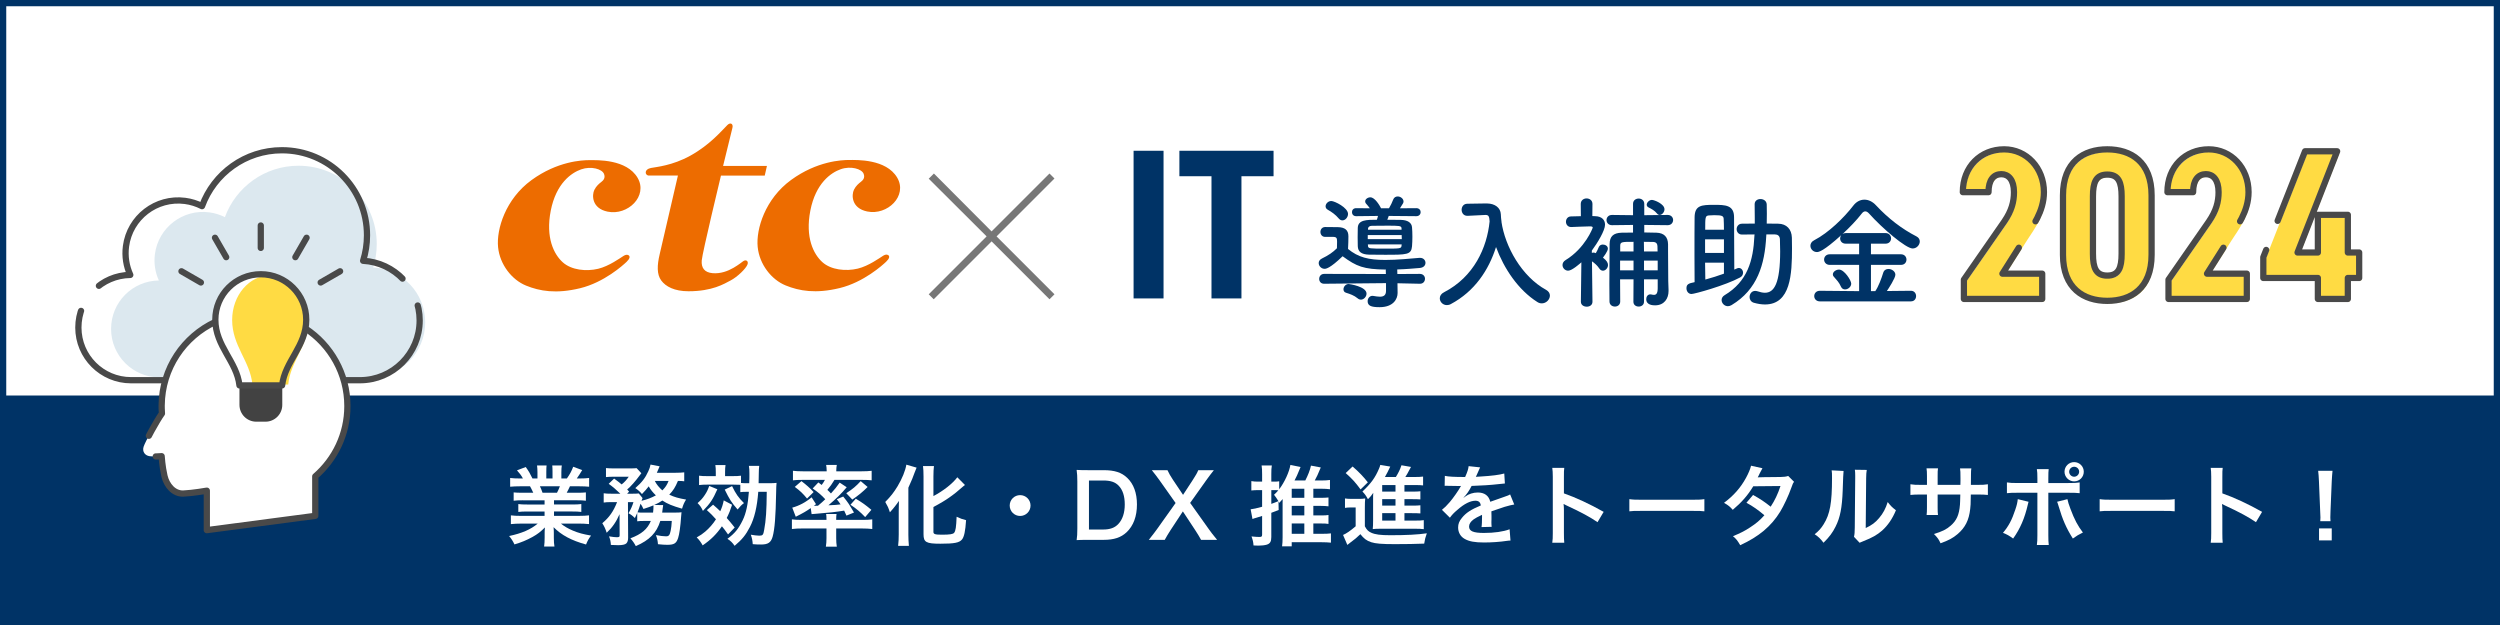 <?xml version="1.0" encoding="UTF-8"?><svg id="_レイヤー_2" xmlns="http://www.w3.org/2000/svg" width="400" height="100" viewBox="0 0 400 100"><rect x="0" y="0" width="400" height="100" fill="#808080" stroke="none"/><defs><style>.cls-1{fill:#036;}.cls-1,.cls-2,.cls-3,.cls-4,.cls-5,.cls-6,.cls-7{stroke-width:0px;}.cls-2{fill:#777;}.cls-3,.cls-8{fill:#fff;}.cls-4{fill:#ffdb43;}.cls-9{fill:#c6d6ee;}.cls-9,.cls-8,.cls-10{stroke:#494949;stroke-dasharray:0 0 70 5;stroke-linecap:round;stroke-linejoin:round;}.cls-5{fill:#ed6c00;}.cls-6{fill:#424242;}.cls-10{fill:none;}.cls-7{fill:#dce8ef;}</style></defs><g id="_レイヤー_1-2"><rect class="cls-3" x=".5" y=".5" width="399" height="99"/><path class="cls-1" d="m399,1v98H1V1h398m1-1H0v100h400V0h0Z"/><path class="cls-1" d="m186.167,47.748h-4.794v-23.626h4.794v23.626Z"/><path class="cls-1" d="m203.768,24.122v4.075h-5.136v19.551h-4.793v-19.551h-5.136v-4.075h15.066Z"/><path class="cls-1" d="m227.167,45.4l-3.571-.079v.079l.02,1.44v.04c0,.967-.69,2.269-2.88,2.269-1.381,0-1.914-.237-1.914-.967,0-.415.296-.849.77-.849.059,0,.119,0,.178.02.355.059.71.118,1.006.118.572,0,.986-.197.986-.927v-1.243l-9.885.099h-.02c-.533,0-.789-.395-.789-.77,0-.415.276-.809.809-.809l9.865.02-.02-.612c0-.04.02-.059.02-.099-3.571-.04-4.695-.493-6.925-2.131-2.013,1.953-2.683,2.012-2.88,2.012-.533,0-.947-.454-.947-.927,0-.276.158-.552.533-.73,1.046-.513,1.716-.967,2.387-1.637.02-.513.02-.809.02-1.046,0-.552-.06-.75-.592-.77h-1.322c-.493,0-.75-.395-.75-.789s.256-.789.77-.789c.69,0,1.381,0,2.012.02,1.125.02,1.697.454,1.697,1.46,0,.454-.02,1.401-.059,2.032,1.637,1.342,3.275,1.756,5.978,1.756,1.914,0,3.985-.217,5.445-.335h.099c.552,0,.868.395.868.79s-.276.769-.908.829c-.927.079-2.229.197-3.61.237v.118l.02.612,3.591-.02c.553,0,.829.395.829.77,0,.415-.276.809-.809.809h-.02Zm-12.962-10.437c-.533-.631-1.125-1.046-1.756-1.401-.256-.138-.355-.355-.355-.552,0-.415.414-.849.907-.849.533,0,2.684,1.065,2.684,2.072,0,.533-.434,1.026-.888,1.026-.197,0-.414-.079-.592-.296Zm3.039,12.785c-.592-.493-1.243-.71-1.875-.908-.296-.079-.414-.315-.414-.552,0-.395.335-.849.829-.849.099,0,2.861.395,2.861,1.539,0,.493-.434.967-.908.967-.158,0-.335-.059-.493-.197Zm4.952-13.199c-.059.197-.138.415-.237.612.789,0,1.559,0,2.17.02,1.104.02,1.736.454,1.795,1.184.039.454.059.967.059,1.499s-.02,1.065-.059,1.539c-.119,1.361-.829,1.361-4.36,1.361-.908,0-1.815,0-2.525-.02-1.223-.04-1.756-.474-1.795-1.342-.02-.474-.02-.967-.02-1.46,0-.513,0-1.006.02-1.479.04-1.302,1.42-1.302,3.058-1.302.059-.197.138-.415.177-.612l-3.492.04c-.454,0-.671-.315-.671-.651,0-.316.217-.631.671-.631l2.19.02c-.178-.256-.375-.474-.592-.73-.118-.118-.158-.256-.158-.375,0-.355.415-.651.829-.651.73,0,1.5,1.322,1.717,1.756h1.263c.276-.454.513-.967.67-1.381.138-.375.434-.513.73-.513.454,0,.928.355.928.809,0,.177-.04.276-.572,1.085l2.624-.02c.454,0,.69.315.69.631,0,.335-.237.651-.69.651l-4.419-.04Zm-3.354,3.058v.651h5.445c0-.217-.02-.434-.02-.651h-5.425Zm5.425,1.5h-5.406l.02.256c.039.415.256.415,2.703.415,2.427,0,2.624,0,2.664-.474l.02-.197Zm-.02-2.565c0-.434-.395-.434-2.328-.434-.888,0-1.775,0-2.427.02-.395,0-.592.217-.611.454v.178h5.366v-.217Z"/><path class="cls-1" d="m240.231,35.476c.572,3.946,3.216,8.76,7.162,10.911.415.237.592.572.592.908,0,.611-.572,1.243-1.302,1.243-.217,0-.474-.059-.71-.217-3.058-1.934-5.347-5.367-6.609-8.799-1.164,3.669-3.394,7.083-7.241,9.135-.217.118-.434.158-.631.158-.651,0-1.125-.533-1.125-1.085,0-.355.197-.73.671-.967,4.794-2.466,6.885-7.142,7.3-11.345-.059-.75-.119-1.026-.651-1.026h-.059l-2.801.138h-.06c-.592,0-.907-.474-.907-.967,0-.474.296-.967.927-.967.789-.02,1.677-.04,2.565-.04h.631c1.184.02,2.111.671,2.15,1.736.02.355.04.73.099,1.105h.02l-.02.079Z"/><path class="cls-1" d="m254.795,48.281c0,.533-.454.789-.907.789-.474,0-.947-.256-.947-.789v-.02l.079-6.294c-.197.178-1.5,1.342-2.111,1.342-.513,0-.907-.434-.907-.908,0-.276.138-.572.493-.789,3.117-1.894,4.34-5.11,4.34-5.189,0-.197-.256-.197-.375-.197h-.316c-1.006,0-1.638.079-2.742.099h-.02c-.552,0-.829-.434-.829-.849s.276-.848.809-.848c.533-.02,1.065-.02,1.578-.04l-.02-1.953c0-.592.474-.888.927-.888.474,0,.947.296.947.888l-.02,1.934c.158,0,.296.02.454.02,1.046.02,1.579.592,1.579,1.361,0,.927-1.204,2.92-2.111,4.143v.375c.099-.04.178-.059.276-.059.079,0,.138.02.217.04.039.02.079.039.138.059.178-.276.296-.552.494-1.006.118-.256.375-.375.631-.375.395,0,.809.237.809.651,0,.434-.671,1.282-.789,1.44.631.493.809.848.809,1.184,0,.474-.395.908-.809.908-.197,0-.415-.099-.572-.335-.315-.474-.77-.888-1.184-1.164.02,2.939.079,6.452.079,6.452v.02Zm10.437-3.591h-2.19v3.591c0,.513-.434.77-.848.77-.434,0-.849-.256-.849-.77l.02-3.591h-2.151c0,1.184,0,2.387.02,3.532v.02c0,.533-.415.809-.849.809s-.868-.276-.868-.829c-.02-.908-.02-1.835-.02-2.802,0-2.131.02-4.36.04-6.373.02-1.204.572-1.776,1.934-1.815.572-.02,1.184-.02,1.815-.02v-1.223l-3.354.04h-.02c-.572,0-.868-.415-.868-.829,0-.395.296-.809.868-.809h.02l3.354.04v-1.815c0-.572.454-.848.908-.848.434,0,.888.276.888.848v1.815l3.729-.04h.02c.572,0,.868.415.868.809,0,.414-.296.829-.868.829h-.02l-3.729-.04v1.204c.651,0,1.302.02,1.953.039,1.223.04,1.835.691,1.854,1.855v1.144c0,4.696.06,5.899.079,6.156v.178c0,1.203-.69,2.289-2.15,2.289-.335,0-1.42-.02-1.42-.987,0-.395.236-.769.651-.769.059,0,.118,0,.178.02.138.04.276.059.414.059.335,0,.592-.197.592-1.065v-1.42Zm-3.867-2.999h-2.151v1.559h2.151v-1.559Zm0-2.999c-1.914,0-2.131,0-2.131.67v.868h2.131v-1.539Zm3.847,1.539c0-.315-.02-.611-.02-.868-.02-.355-.197-.631-.67-.651-.493-.02-1.006-.02-1.5-.02l.02,1.539h2.17Zm.02,1.46h-2.19v1.559h2.19v-1.559Zm-.099-7.517c-.414-.513-.907-.75-1.361-.986-.197-.099-.296-.256-.296-.434,0-.355.415-.77.829-.77.355,0,2.013.631,2.013,1.5,0,.454-.395.908-.77.908-.138,0-.296-.059-.415-.217Z"/><path class="cls-1" d="m277.903,42.954c.118-.059.217-.079.315-.079.395,0,.671.375.671.75,0,.296-.138.592-.474.77-2.367,1.282-7.3,2.644-7.773,2.644-.513,0-.809-.454-.809-.907,0-.612.276-.79,1.302-.987-.02-.868-.02-2.505-.02-4.242,0-2.387,0-5.011.02-6.175.039-1.894,1.125-1.953,3.117-1.953,1.775,0,3.196.02,3.196,1.973.02,1.598.039,6.136.039,8.385l.415-.178Zm-2.072-4.656h-3.019v2.17h3.019v-2.17Zm0,3.729h-3.019c0,1.065.02,2.013.04,2.703,1.045-.276,2.052-.612,2.979-.947v-1.756Zm0-5.268c0-.671-.02-1.243-.04-1.638,0-.572-.217-.69-1.519-.69-.335,0-.671.02-.868.04-.572.059-.572.296-.572,2.289h2.999Zm6.787.75l-.02.296c-.237,4.499-1.401,8.523-5.544,11.009-.197.118-.414.178-.592.178-.572,0-1.006-.494-1.006-.987,0-.276.138-.572.473-.77,3.67-2.19,4.597-5.563,4.775-9.47l.02-.256c-.69,0-1.361.02-1.993.02h-.02c-.553,0-.849-.434-.849-.868,0-.415.296-.868.849-.868.651-.02,1.361-.02,2.052-.02v-.927c0-.75,0-1.5-.02-2.131v-.039c0-.553.454-.829.927-.829.494,0,.987.296,1.006.868.02.454.02.967.02,1.48s0,1.045-.02,1.578c.631,0,1.243.02,1.854.02,1.322.02,2.131.888,2.17,2.229.02.473.02,1.065.02,1.697,0,4.104-.197,8.997-4.321,8.997-.572,0-1.164-.099-1.795-.276-.454-.138-.671-.533-.671-.907,0-.494.335-.987.888-.987.118,0,.237.02.375.059.414.138.829.237,1.184.237,1.5,0,2.446-1.5,2.446-6.649,0-.75-.02-1.42-.039-1.914-.02-.552-.375-.77-.79-.77h-1.381Z"/><path class="cls-1" d="m291.185,48.222c-.592,0-.908-.415-.908-.849s.316-.848.908-.848l6.274.059v-4.202h-4.695c-.592,0-.908-.434-.908-.849,0-.434.315-.848.908-.848h4.695v-1.697h-2.131c-.611,0-.907-.415-.907-.849,0-.178.059-.355.177-.513-2.88,2.604-3.61,2.703-3.887,2.703-.611,0-1.045-.493-1.045-1.006,0-.335.177-.671.611-.888,2.289-1.184,4.775-3.61,6.274-5.563.473-.612,1.104-.927,1.756-.927.631,0,1.302.296,1.874.927,1.934,2.071,4.104,3.749,6.452,4.952.375.197.533.493.533.809,0,.553-.493,1.125-1.144,1.125-1.065,0-4.814-3.176-6.984-5.603-.217-.237-.415-.335-.592-.335-.198,0-.395.119-.553.335-.829,1.065-1.934,2.229-3.098,3.295.138-.099.316-.158.533-.158h6.353c.592,0,.888.434.888.848,0,.434-.296.849-.888.849h-2.328v1.697h4.794c.592,0,.888.434.888.848,0,.434-.296.849-.888.849h-4.794v4.202h.69c.494-.671,1.026-2.131,1.263-2.92.138-.454.474-.631.849-.631.533,0,1.105.395,1.105.927s-1.065,2.17-1.361,2.604l3.847-.04c.552,0,.829.434.829.848,0,.434-.276.849-.829.849h-14.561Zm4.025-1.914c-.256,0-.513-.118-.651-.434-.315-.71-.651-1.026-1.144-1.598-.119-.118-.158-.256-.158-.375,0-.415.513-.77.986-.77.848,0,1.953,1.736,1.953,2.249s-.513.927-.986.927Z"/><path class="cls-4" d="m327.076,48.211h-12.532v-3.082l6.471-9.313c1.165-1.712,1.541-3.15,1.541-4.691,0-1.986-.89-2.876-2.02-2.876-1.233,0-2.055.924-2.055,2.876h-4.109c0-4.075,2.876-6.848,6.608-6.848,3.561,0,6.369,2.944,6.369,6.848,0,3.116-1.849,5.513-3.048,7.361l-3.595,5.684h6.369v4.041Z"/><path class="cls-4" d="m330.398,41.157v-9.519c0-5.376,3.321-7.362,7.088-7.362s7.088,1.986,7.088,7.362v9.519c0,5.376-3.321,7.362-7.088,7.362s-7.088-1.986-7.088-7.362Zm9.382-.171v-9.177c0-2.26-.479-3.493-2.294-3.493s-2.294,1.233-2.294,3.493v9.177c0,2.26.479,3.492,2.294,3.492s2.294-1.232,2.294-3.492Z"/><path class="cls-4" d="m359.812,48.211h-12.532v-3.082l6.471-9.313c1.165-1.712,1.541-3.15,1.541-4.691,0-1.986-.89-2.876-2.02-2.876-1.233,0-2.055.924-2.055,2.876h-4.109c0-4.075,2.876-6.848,6.608-6.848,3.561,0,6.369,2.944,6.369,6.848,0,3.116-1.849,5.513-3.048,7.361l-3.595,5.684h6.369v4.041Z"/><path class="cls-4" d="m374.263,24.585l-6.335,16.196h3.253v-6.026h4.794v6.026h1.814v4.075h-1.814v3.355h-4.794v-3.355h-8.731v-3.321l6.677-16.949h5.136Z"/><path class="cls-2" d="m168.717,47.086l-.798.798-9.263-9.263-9.263,9.263-.798-.798,9.263-9.263-9.263-9.231.83-.83,9.23,9.263,9.263-9.263.798.798-9.263,9.263,9.263,9.263Z"/><path class="cls-5" d="m137.736,29.097c-.333.255-.796.636-1.102,1.256-.399.813-.447,2.947,2.108,3.482,3.244.681,6.516-2.506,4.807-5.416-1.766-3.005-6.508-2.822-7.696-2.822s-5.12.169-9.278,3.196c-4.159,3.027-5.628,7.879-5.346,10.719.278,2.801,2.214,5.236,4.469,6.155,2.192.891,4.808,1.357,8.655.423,3.847-.934,6.873-3.683,7.424-4.209.551-.523.555-.835.411-.996-.099-.111-.374-.283-.897.042-.524.327-2.316,1.635-4.045,2.052-1.902.457-4.277.218-5.674-1.041-1.395-1.262-2.768-3.919-1.913-8.263.855-4.346,3.265-6.04,4.863-6.602,1.599-.562,3.358-.055,3.661.738.243.637-.095,1.016-.447,1.287Zm-18.824,12.693c-.212.152-.727.58-1.548,1.058-.921.533-2.088.972-3.36.858-1.273-.114-1.825-.828-1.726-2.045.098-1.218,3.073-13.56,3.073-13.56h7.005l.354-1.555h-7.015s1.328-5.429,1.493-6.092c.167-.663-.331-.923-.805-.45-.922.923-2.804,3.172-5.916,4.897-2.895,1.605-5.463,1.808-6.316,1.975-1.121.219-.95,1.108-.445,1.203.037.007.071.007.118.007.937,0,4.645-.003,4.645-.003,0,0-2.508,10.825-2.922,12.597-.416,1.772-.471,3.205.245,4.188.717.979,2.112,1.733,4.374,1.733,3.796,0,5.662-1.166,6.737-1.73,1.075-.565,2.466-1.898,2.702-2.572.187-.538-.252-.82-.691-.508Zm-24.596-16.168c-1.188,0-5.12.169-9.278,3.196-4.158,3.026-5.628,7.877-5.346,10.721.278,2.801,2.216,5.236,4.47,6.153,2.191.891,4.808,1.357,8.654.424,3.847-.935,6.873-3.686,7.424-4.207.551-.524.556-.837.411-.998-.099-.113-.374-.283-.897.043-.524.325-2.314,1.633-4.045,2.05-1.901.458-4.277.219-5.673-1.043-1.397-1.259-2.77-3.918-1.914-8.262.855-4.347,3.265-6.04,4.862-6.602,1.6-.561,3.359-.055,3.661.738.244.636-.094,1.016-.446,1.287-.333.255-.795.637-1.101,1.256-.401.813-.448,2.946,2.106,3.482,3.245.681,6.516-2.505,4.808-5.417-1.766-3.004-6.509-2.82-7.697-2.82Z"/><rect class="cls-1" x=".224" y="63.282" width="399.527" height="35.758"/><path class="cls-3" d="m83.628,80.046c-.645,0-1.009.014-1.443.07v-1.331c.392.042.756.056,1.443.056h1.695c-.21-.448-.364-.77-.519-1.036h-1.513c-.687,0-1.219.028-1.667.07v-1.401c.435.056.883.084,1.597.084h.448c-.266-.49-.435-.714-.953-1.303l1.401-.532c.476.659.672.995,1.079,1.835h.798v-.994c0-.42-.028-.812-.07-1.093h1.527c-.028.252-.042.56-.042,1.037v1.05h.994v-1.05c0-.448-.014-.771-.042-1.037h1.527c-.042.266-.07.645-.07,1.093v.994h.883c.49-.7.756-1.19,1.008-1.877l1.443.532c-.336.561-.56.911-.868,1.345h.392c.728,0,1.163-.028,1.583-.084v1.401c-.434-.042-.98-.07-1.667-.07h-1.401c-.266.56-.322.686-.519,1.036h1.625c.687,0,1.037-.014,1.443-.056v1.331c-.434-.056-.785-.07-1.443-.07h-3.656v.672h2.927c.63,0,1.051-.014,1.443-.07v1.261c-.392-.056-.826-.07-1.443-.07h-2.927v.7h3.908c.798,0,1.289-.028,1.695-.084v1.4c-.519-.056-1.037-.084-1.681-.084h-2.815c.476.406,1.106.785,1.905,1.121.896.378,1.625.575,2.914.799-.393.532-.561.84-.799,1.428-2.353-.645-3.936-1.499-5.197-2.773.042.532.042.658.042.994v.686c0,.588.028,1.022.098,1.415h-1.652c.056-.406.084-.868.084-1.429v-.672c0-.322,0-.378.042-.952-.658.672-1.176,1.079-2.017,1.541-.896.49-1.751.854-2.857,1.176-.224-.49-.49-.911-.854-1.344,2.045-.434,3.46-1.051,4.581-1.989h-2.605c-.658,0-1.163.028-1.695.084v-1.4c.448.056.924.084,1.681.084h3.712v-.7h-2.773c-.616,0-1.036.014-1.429.07v-1.261c.393.056.798.07,1.429.07h2.773v-.672h-3.501Zm5.49-1.205c.21-.406.322-.658.462-1.036h-3.193c.196.42.28.63.42,1.036h2.311Z"/><path class="cls-3" d="m103.062,83.352c-.546,0-.798.014-1.106.056v-1.345c-.14.351-.196.448-.378.827-.392-.392-.561-.518-1.022-.771.35-.574.616-1.163.798-1.779h-.882l.028,5.672c0,.435-.084.729-.294.938-.196.182-.63.28-1.303.28-.309,0-.743-.014-1.163-.042-.028-.532-.098-.854-.294-1.372.574.098.98.14,1.247.14.378,0,.462-.056.448-.336l-.014-3.348c-.533,1.232-1.177,2.157-2.059,2.97-.21-.659-.378-1.009-.701-1.527,1.135-.967,1.765-1.863,2.367-3.376h-.966c-.532,0-.854.014-1.177.07v-1.485c.35.056.687.07,1.261.07h1.401c-.672-.658-1.219-1.121-1.863-1.583l.869-.84c.784.588.854.63,1.205.938.462-.364.771-.714,1.135-1.232h-2.438c-.49,0-.84.014-1.205.056v-1.443c.378.042.7.056,1.317.056h2.395c.714,0,.896-.014,1.191-.042l.756.812c-.056.07-.168.21-.308.406-.603.827-1.415,1.751-1.961,2.199.126.14.182.182.309.336l-.309.336h.841c.49,0,.756-.014,1.022-.042l.602.742c-.056.112-.098.21-.168.435.882-.21,1.611-.49,2.297-.869-.49-.476-.854-.924-1.148-1.443-.336.448-.533.658-1.079,1.233-.322-.393-.63-.659-1.065-.953,1.051-.911,1.611-1.639,2.087-2.704.196-.434.266-.63.35-1.064l1.457.28c-.042.07-.126.266-.21.49-.07.182-.126.308-.238.546h2.899c.658,0,1.121-.028,1.485-.07v1.429c-.322-.042-.575-.056-1.009-.056-.434,1.036-.729,1.499-1.387,2.199.827.392,1.485.574,2.689.784-.336.546-.434.784-.644,1.457-1.527-.435-2.339-.771-3.152-1.303-.378.266-.701.434-1.303.714l1.429.014q-.014.098-.014.182c-.014.07-.028.154-.042.252,0,.07-.014.098-.028.224-.014.196-.042.294-.07.546h1.989c.616,0,.854-.014,1.106-.056q-.042.322-.056.616c-.112,1.667-.294,2.941-.49,3.515-.28.854-.645,1.079-1.737,1.079-.392,0-.84-.028-1.485-.098-.042-.561-.112-.869-.322-1.457.644.126,1.19.196,1.611.196.448,0,.588-.168.742-.883.098-.462.14-.882.182-1.583h-1.835c-.603,1.919-1.709,3.067-3.922,4.034-.252-.477-.49-.827-.868-1.247,1.793-.672,2.717-1.457,3.278-2.787h-1.079Zm1.429-1.331c.042-.392.07-.714.07-1.05,0-.056,0-.07-.014-.112-.532.224-.827.322-1.597.575-.168-.378-.238-.49-.462-.841-.182.588-.294.883-.49,1.387.252.028.518.042,1.148.042h1.345Zm.28-5.07c.266.546.658,1.022,1.205,1.513.504-.519.729-.84.995-1.513h-2.199Z"/><path class="cls-3" d="m114.092,80.747c.546.476.7.616,1.148,1.05.294-.658.392-.952.56-1.737l1.331.701c-.294.91-.448,1.302-.854,2.115.476.546.686.785,1.274,1.527l-1.064,1.107c-.462-.672-.63-.869-.98-1.303-.84,1.232-1.765,2.157-3.082,3.053-.266-.49-.574-.911-.953-1.274.574-.322.953-.574,1.359-.924.63-.532,1.261-1.247,1.723-1.975-.574-.645-.812-.883-1.457-1.471l.995-.868Zm.686-2.465c-.729,1.639-1.148,2.269-2.311,3.46-.252-.561-.448-.841-.854-1.247.546-.491.784-.743,1.148-1.289.336-.504.477-.798.714-1.457l1.303.532Zm4.819.406c-.617,0-.854.014-1.149.056v-1.177c-.224-.014-.602-.028-1.121-.028h-4.16c-.518,0-.854.014-1.316.07v-1.499c.42.056.714.07,1.373.07h1.303v-.603c0-.518-.014-.826-.07-1.163h1.625c-.056.378-.07.672-.07,1.163v.603h1.163c.658,0,1.022-.014,1.387-.07v1.163c.252.028.532.042,1.05.042h.266c.028-.63.028-1.05.028-1.499,0-.561-.014-.869-.084-1.275h1.653c-.056.49-.056.588-.07,1.233-.014.938-.014,1.261-.028,1.541h1.443c.812,0,1.106-.014,1.429-.056-.042.392-.056.77-.07,1.653-.07,3.74-.224,5.743-.56,6.962-.266.924-.729,1.246-1.835,1.246-.49,0-.938-.014-1.345-.056-.042-.603-.112-.938-.308-1.512.476.084,1.064.154,1.345.154.56,0,.658-.112.798-.966.28-1.513.378-2.998.406-6.051h-1.359c-.182,2.423-.616,4.23-1.331,5.617-.672,1.303-1.247,2.003-2.451,3.025-.336-.49-.63-.785-1.149-1.121,1.205-.896,1.779-1.61,2.452-2.997.518-1.064.826-2.479.98-4.524h-.224Zm-2.465-.911c.602,1.247,1.022,1.849,1.905,2.718-.42.322-.56.462-1.022,1.022-.966-1.107-1.275-1.583-2.059-3.18l1.177-.561Z"/><path class="cls-3" d="m128.343,84.557c-.63,0-1.022.014-1.639.084v-1.541c.35.056.911.084,1.499.084h4.034v-.112c0-.35-.014-.63-.056-.827h1.667c-.042.21-.056.491-.056.827v.112h4.328c.574,0,1.037-.028,1.443-.084v1.541c-.476-.056-1.022-.084-1.639-.084h-4.132v1.554c0,.546.028.911.098,1.359h-1.751c.07-.462.098-.84.098-1.359v-1.554h-3.894Zm2.592-7.368c.252.182.322.238.532.406.252-.336.35-.49.518-.812h-3.67c-.603,0-.995.014-1.443.07v-1.527c.462.056.925.084,1.653.084h3.74v-.14c0-.336-.028-.588-.084-.882h1.709c-.056.308-.084.532-.084.868v.154h3.992c.743,0,1.219-.028,1.667-.084v1.527c-.448-.056-.84-.07-1.457-.07h-4.496c-.406.672-.658,1.023-1.135,1.597.28.252.336.322.574.574.617-.672.869-.995,1.401-1.737l1.121.742c-.84,1.009-1.653,1.807-2.927,2.886,1.022-.042,1.302-.056,1.947-.14-.196-.294-.294-.435-.602-.827l1.022-.434c.771.966.868,1.093,1.723,2.563l-1.205.49c-.182-.42-.252-.561-.364-.798-1.387.224-2.269.322-4.524.504-.322.014-.56.042-.686.056l-.14-.966c-.687.49-1.247.812-2.396,1.387l-.56-1.457c1.092-.294,2.171-.868,3.096-1.653l.7,1.093-.336.266h.154c.028,0,.406-.014.504-.014.518-.434.742-.63,1.163-1.037-.574-.63-1.191-1.163-2.017-1.723l.911-.967Zm-2.704-.21c.798.616,1.345,1.093,1.947,1.751l-1.05,1.037c-.672-.812-1.093-1.219-1.961-1.863l1.064-.924Zm10.589.938c-.785.785-1.471,1.345-2.451,2.017l-.966-1.022c1.037-.672,1.582-1.135,2.311-1.933l1.107.938Zm-1.891,1.877c1.148.701,1.457.924,2.493,1.779l-.995,1.163c-.77-.812-1.4-1.345-2.353-1.975l.854-.967Z"/><path class="cls-3" d="m143.799,81.713c0-.49,0-.63.028-1.569-.322.504-.896,1.233-1.443,1.821-.28-.827-.322-.896-.743-1.653.896-.911,1.359-1.513,1.961-2.494.742-1.232,1.261-2.521,1.415-3.474l1.639.476c-.126.28-.182.434-.309.771-.322.896-.378,1.022-1.008,2.437v7.522c0,.574.028,1.204.084,1.792h-1.723c.07-.617.098-1.149.098-1.821v-3.81Zm5.547,3.376c0,.378.252.462,1.373.462,1.261,0,1.765-.084,1.947-.308.238-.322.322-.869.393-2.563.546.266,1.022.434,1.513.546-.112,1.737-.308,2.661-.645,3.081-.434.532-1.205.686-3.474.686s-2.689-.238-2.689-1.512v-9.231c0-.7-.028-1.274-.084-1.681h1.751c-.056.42-.084.952-.084,1.681v3.124c1.611-.854,3.053-1.989,3.824-3.011l1.219,1.232c-.112.084-.168.14-.308.252-1.527,1.373-2.844,2.283-4.734,3.277v3.964Z"/><path class="cls-3" d="m164.886,80.887c0,.924-.743,1.667-1.667,1.667s-1.667-.743-1.667-1.667.742-1.667,1.667-1.667,1.667.742,1.667,1.667Z"/><path class="cls-3" d="m172.372,77.006c0-.784-.028-1.205-.112-1.821.56.028.896.042,1.779.042h2.536c1.75,0,2.885.364,3.782,1.233,1.022.966,1.555,2.423,1.555,4.244,0,1.905-.56,3.418-1.653,4.454-.896.841-2.017,1.218-3.67,1.218h-2.549c-.854,0-1.205.014-1.779.042.084-.574.112-1.008.112-1.848v-7.564Zm4.09,7.718c1.148,0,1.891-.266,2.479-.896.672-.714,1.022-1.793,1.022-3.11,0-1.331-.322-2.325-.966-2.998-.575-.602-1.303-.84-2.521-.84h-2.241v7.844h2.227Z"/><path class="cls-3" d="m192.172,86.377c-.28-.518-.588-1.022-.938-1.554l-1.975-2.998-1.961,2.983c-.336.504-.686,1.107-.938,1.568h-2.549c.827-1.05,1.023-1.316,1.317-1.722l2.969-4.174-2.577-3.642c-.378-.532-.798-1.079-1.232-1.611h2.507c.182.42.518,1.008.896,1.569l1.597,2.381,1.555-2.381c.519-.812.687-1.093.883-1.569h2.493c-.392.49-.798,1.022-1.219,1.611l-2.577,3.628,2.97,4.174c.322.462.658.896,1.345,1.736h-2.563Z"/><path class="cls-3" d="m210.135,85.411h1.316c.729,0,1.191-.028,1.499-.07v1.484c-.42-.042-.911-.07-1.555-.07h-4.721v.658h-1.541c.056-.406.084-.84.084-1.47v-5.575c0-.252,0-.322.014-.518-.182.21-.28.322-.546.602q-.07-.112-.126-.21l.028,1.359q-.575.224-1.177.448v3.88c0,.728-.196,1.05-.729,1.218-.336.098-.812.154-1.331.154-.21,0-.392-.014-.785-.028-.042-.574-.112-.854-.322-1.442.603.056.967.084,1.261.084.351,0,.435-.07.435-.393v-2.969q-.546.168-.995.308c-.056.014-.112.028-.196.056-.07.028-.112.042-.126.042q-.14.042-.224.084l-.294-1.555c.434-.042.966-.168,1.835-.406v-2.661h-.701c-.322,0-.63.014-1.022.056v-1.499c.35.056.645.084,1.037.084h.687v-1.163c0-.672-.014-.98-.084-1.429h1.639c-.07.434-.084.756-.084,1.415v1.177h.476c.35,0,.532-.014.785-.056v1.275c.84-1.093,1.611-2.76,1.793-3.894l1.625.336q-.07.182-.21.504c-.28.7-.434,1.037-.756,1.653h1.723c.42-.812.756-1.653.91-2.381l1.569.294c-.532,1.274-.602,1.415-.966,2.087h1.022c.56,0,1.051-.028,1.415-.084v1.485c-.378-.056-.896-.084-1.415-.084h-1.247v1.457h1.177c.546,0,.966-.028,1.247-.056v1.415c-.322-.042-.756-.07-1.247-.07h-1.177v1.526h1.19c.603,0,.98-.014,1.233-.07v1.429c-.28-.056-.672-.07-1.233-.07h-1.19v1.653Zm-6.724-4.791c.448-.168.63-.224,1.135-.435-.267-.448-.448-.7-.701-1.022.35-.336.462-.448.687-.714-.224-.028-.378-.028-.645-.028h-.476v2.199Zm5.281-.967v-1.457h-2.017v1.457h2.017Zm-2.017,2.815h2.017v-1.526h-2.017v1.526Zm0,2.942h2.017v-1.653h-2.017v1.653Z"/><path class="cls-3" d="m215.198,79.752c.364.056.588.07,1.121.07h1.05c.42,0,.729-.014,1.064-.07-.042.42-.056.785-.056,1.527v2.928c.308.574.546.812,1.008,1.022.63.294,1.485.406,3.082.406,2.605,0,4.398-.098,5.827-.308-.252.714-.308.952-.42,1.652-1.247.056-3.068.084-4.721.084-2.087,0-3.054-.084-3.754-.308-.714-.224-1.219-.603-1.737-1.288-.617.587-.896.826-1.625,1.358-.14.098-.322.238-.462.364l-.686-1.596c.532-.224,1.163-.659,2.017-1.387v-3.012h-.77c-.393,0-.603.014-.938.07v-1.513Zm1.218-5.113c1.009.869,1.765,1.667,2.438,2.536l-1.163,1.134c-.854-1.163-1.317-1.667-2.381-2.619l1.106-1.051Zm8.292,8.657h1.681c.687,0,1.064-.014,1.415-.07v1.442c-.378-.056-.798-.07-1.4-.07h-5.491c-.63,0-.882.014-1.274.056.042-.435.056-.714.056-1.415v-3.558c0-.294,0-.49.028-.827-.28.42-.477.645-.854,1.022-.322-.602-.504-.84-.883-1.232,1.359-1.275,2.045-2.213,2.647-3.642.098-.224.168-.406.21-.616l1.597.266q-.224.434-.434.896c-.014.028-.154.294-.42.771h1.751c.434-.714.672-1.205.896-1.877l1.527.267c-.098.168-.14.252-.336.616-.182.35-.322.616-.574.995h1.457c.602,0,1.008-.014,1.387-.07v1.415c-.336-.042-.672-.056-1.191-.056h-1.793v1.05h1.135c.798,0,1.051-.014,1.415-.056v1.303c-.393-.028-.645-.042-1.415-.042h-1.135v1.036h1.135c.798,0,1.051-.014,1.415-.056v1.303c-.393-.028-.645-.042-1.415-.042h-1.135v1.19Zm-1.429-5.687h-2.129v1.05h2.129v-1.05Zm0,2.255h-2.129v1.036h2.129v-1.036Zm-2.129,2.241v1.19h2.129v-1.19h-2.129Z"/><path class="cls-3" d="m231.172,76.138c.574.126,1.471.182,3.25.182.378-.841.504-1.261.56-1.737l1.835.196q-.084.14-.56,1.261c-.07.154-.098.196-.126.252q.112-.014.883-.056c1.625-.098,2.899-.252,3.67-.476l.098,1.597q-.393.028-1.107.112c-1.022.126-2.801.238-4.216.28-.406.798-.798,1.358-1.288,1.863l.014.028q.098-.07.28-.21c.518-.392,1.26-.63,1.975-.63,1.093,0,1.779.519,2.003,1.485,1.079-.392,1.793-.644,2.143-.756.756-.266.812-.28,1.037-.42l.658,1.611c-.392.056-.812.168-1.555.378-.196.056-.896.294-2.101.714v.154q.014.364.014.56v.561c-.014.238-.014.364-.014.462,0,.308.014.504.042.743l-1.625.042c.056-.252.084-.967.084-1.625v-.336c-.687.322-1.05.518-1.345.728-.49.364-.729.743-.729,1.149,0,.729.672,1.022,2.368,1.022,1.681,0,3.124-.21,4.118-.588l.14,1.807c-.238,0-.309.014-.645.056-1.009.154-2.354.252-3.586.252-1.485,0-2.409-.168-3.123-.588-.645-.364-1.023-1.036-1.023-1.807,0-.574.168-1.022.617-1.555.63-.785,1.428-1.317,3.011-1.975-.07-.518-.351-.756-.854-.756-.812,0-1.792.49-2.871,1.443-.588.49-.911.84-1.219,1.274l-1.275-1.261c.364-.28.771-.672,1.261-1.247.546-.644,1.401-1.863,1.681-2.395q.056-.112.112-.182c-.056,0-.238.014-.238.014-.225,0-1.457-.028-1.765-.028q-.266-.014-.392-.014c-.042,0-.126,0-.224.014l.028-1.597Z"/><path class="cls-3" d="m248.364,86.839c.07-.448.084-.827.084-1.568v-8.979c0-.686-.028-1.05-.084-1.429h1.919c-.056.42-.056.603-.056,1.471v2.605c1.919.672,4.118,1.695,6.359,2.956l-.98,1.653c-1.163-.798-2.62-1.597-4.959-2.675-.322-.154-.364-.168-.476-.238.042.393.056.561.056.953v3.698c0,.728.014,1.092.056,1.554h-1.919Z"/><path class="cls-3" d="m260.697,79.864c.616.084.882.098,2.269.098h7.466c1.387,0,1.653-.014,2.269-.098v1.947c-.561-.07-.714-.07-2.283-.07h-7.438c-1.569,0-1.723,0-2.283.07v-1.947Z"/><path class="cls-3" d="m287.051,77.09c-.182.238-.21.294-.435.938-.448,1.275-1.219,2.914-1.793,3.853-1.429,2.325-3.403,3.978-6.387,5.35-.448-.756-.63-.995-1.163-1.442,1.19-.49,1.891-.84,2.731-1.4.995-.645,1.583-1.149,2.297-1.947-.981-.84-1.821-1.429-2.872-2.003l1.064-1.247c1.177.658,1.765,1.05,2.815,1.877.658-1.009,1.135-1.989,1.569-3.306l-4.356.042c-.868,1.442-1.863,2.577-3.278,3.768-.462-.518-.672-.7-1.4-1.121,1.541-1.148,2.661-2.423,3.516-3.992.406-.743.687-1.429.812-1.947l1.821.406q-.154.252-.42.784c-.168.378-.266.546-.336.672q.224-.028,3.642-.056c.574-.014.869-.042,1.233-.168l.938.938Z"/><path class="cls-3" d="m294.971,75.353q-.056.392-.14,3.138c-.098,2.731-.406,4.314-1.135,5.757-.476.966-1.008,1.681-1.933,2.591-.546-.7-.756-.91-1.415-1.358.687-.56,1.022-.938,1.443-1.611,1.008-1.611,1.331-3.418,1.331-7.34,0-.771,0-.896-.056-1.275l1.905.098Zm3.712-.168c-.07.406-.084.645-.098,1.331l-.07,7.97c.98-.462,1.541-.882,2.143-1.597.644-.756,1.05-1.527,1.373-2.563.49.63.672.812,1.317,1.317-.574,1.387-1.303,2.438-2.228,3.264-.798.687-1.526,1.106-2.983,1.681-.308.112-.42.168-.603.252l-.896-.952c.098-.406.112-.714.126-1.485l.07-7.9v-.42c0-.35-.014-.658-.056-.924l1.905.028Z"/><path class="cls-3" d="m313.663,77.581l.014-.63v-.448c0-.925-.014-1.233-.07-1.555h1.807c-.042.322-.056.392-.056.938q0,.854-.014,1.695h.896c.995,0,1.274-.014,1.821-.098v1.709c-.49-.056-.868-.07-1.793-.07h-.938c-.028,1.681-.028,1.779-.098,2.312-.196,1.793-.798,2.983-2.017,4.02-.756.644-1.442,1.008-2.731,1.47-.266-.602-.448-.869-1.05-1.484,1.331-.406,2.003-.742,2.675-1.331.953-.827,1.359-1.751,1.485-3.362.028-.322.028-.658.056-1.625h-3.628v2.101c0,.588.014.812.056,1.177h-1.821c.042-.308.056-.687.056-1.205v-2.073h-.854c-.924,0-1.303.014-1.793.07v-1.709c.546.084.826.098,1.821.098h.827v-1.4c0-.588-.014-.883-.07-1.247h1.835c-.056.462-.056.49-.056,1.205v1.442h3.642Z"/><path class="cls-3" d="m324.566,80.284c-.042.168-.056.182-.112.434-.49,2.171-1.247,3.922-2.353,5.449-.687-.49-.924-.63-1.625-.91.925-1.106,1.429-2.073,1.961-3.684.252-.728.351-1.163.406-1.708l1.723.42Zm1.415-3.782c0-.701-.014-1.051-.084-1.443h1.891c-.042.406-.056.602-.056,1.485v.742h3.208c.966,0,1.274-.014,1.806-.098v1.723c-.49-.056-.854-.07-1.778-.07h-3.236v6.794c0,.714.014,1.12.07,1.568h-1.905c.07-.448.084-.854.084-1.583v-6.78h-3.109c-.911,0-1.275.014-1.765.07v-1.723c.532.084.84.098,1.793.098h3.082v-.784Zm4.805,3.362c.098.462.21.826.49,1.569.63,1.681,1.148,2.675,1.989,3.768-.729.364-.967.504-1.61.966-1.064-1.694-1.639-3.011-2.297-5.238-.112-.378-.126-.434-.224-.645l1.653-.42Zm2.619-4.385c0,.854-.687,1.541-1.541,1.541-.84,0-1.541-.7-1.541-1.541,0-.854.687-1.541,1.541-1.541s1.541.686,1.541,1.541Zm-2.339,0c0,.435.364.799.798.799s.798-.364.798-.799c0-.448-.35-.798-.798-.798-.434,0-.798.364-.798.798Z"/><path class="cls-3" d="m335.946,79.864c.616.084.882.098,2.269.098h7.466c1.387,0,1.653-.014,2.269-.098v1.947c-.561-.07-.714-.07-2.283-.07h-7.438c-1.569,0-1.723,0-2.283.07v-1.947Z"/><path class="cls-3" d="m353.713,86.839c.07-.448.084-.827.084-1.568v-8.979c0-.686-.028-1.05-.084-1.429h1.919c-.056.42-.056.603-.056,1.471v2.605c1.919.672,4.118,1.695,6.359,2.956l-.98,1.653c-1.163-.798-2.62-1.597-4.959-2.675-.322-.154-.364-.168-.476-.238.042.393.056.561.056.953v3.698c0,.728.014,1.092.056,1.554h-1.919Z"/><path class="cls-3" d="m371.243,83.394c.014-.294.028-.435.028-.603q0-.154-.042-.995l-.196-4.762c-.028-.617-.07-1.317-.126-1.709h2.297c-.042.378-.098,1.106-.126,1.709l-.196,4.762q-.028.812-.028,1.009c0,.168,0,.308.028.588h-1.639Zm-.196,3.067v-1.918h2.031v1.918h-2.031Z"/><path class="cls-3" d="m21.255,44.067c-.633-1.387-.899-2.962-.687-4.585.605-4.614,4.834-7.864,9.448-7.259.974.128,1.887.419,2.716.839,1.905-5.218,6.911-8.943,12.788-8.943,7.516,0,13.61,6.093,13.61,13.609,0,1.421-.219,2.791-.623,4.079,5.042.267,9.048,4.439,9.048,9.546,0,5.28-4.28,9.561-9.56,9.561H21.374c-4.653,0-8.425-3.772-8.425-8.425,0-4.613,3.709-8.359,8.307-8.422Z"/><path class="cls-7" d="m25.419,44.876c-.583-1.277-.828-2.726-.632-4.22.556-4.246,4.449-7.237,8.696-6.681.897.117,1.736.385,2.5.772,1.753-4.802,6.361-8.23,11.77-8.23,6.918,0,12.526,5.608,12.526,12.525,0,1.308-.201,2.569-.573,3.754,4.64.245,8.327,4.085,8.327,8.786,0,4.86-3.939,8.799-8.799,8.799H25.527c-4.282,0-7.754-3.472-7.754-7.754s3.413-7.693,7.645-7.751Z"/><path class="cls-10" d="m20.845,43.987c-.633-1.387-.899-2.962-.687-4.585.605-4.614,4.834-7.864,9.448-7.259.974.128,1.887.419,2.716.839,1.905-5.218,6.911-8.943,12.788-8.943,7.516,0,13.61,6.093,13.61,13.609,0,1.421-.219,2.791-.623,4.079,5.042.267,9.048,4.439,9.048,9.546,0,5.28-4.28,9.561-9.56,9.561H20.964c-4.653,0-8.425-3.772-8.425-8.425s3.709-8.359,8.307-8.422Z"/><path class="cls-8" d="m48.869,52.546c4.046,2.658,6.715,7.234,6.715,12.433,0,4.49-1.993,8.51-5.141,11.237v6.317l-17.351,2.288v-6.314s-2.196.393-3.753.459c-1.531.063-2.672-1.285-3.025-2.81-.361-1.566-.45-3.166-.45-3.166,0,0-1.224.106-1.938,0s-1.21-.714-.943-1.528c.264-.811,2.196-4.318,2.928-5.299-.046-.433-.046-1.325-.046-1.325h.003c.054-5.907,3.556-10.994,8.594-13.336"/><line class="cls-9" x1="41.725" y1="39.666" x2="41.725" y2="36.076"/><line class="cls-9" x1="36.193" y1="41.148" x2="34.398" y2="38.039"/><line class="cls-9" x1="32.143" y1="45.198" x2="29.034" y2="43.403"/><line class="cls-9" x1="47.257" y1="41.148" x2="49.052" y2="38.039"/><line class="cls-9" x1="51.307" y1="45.198" x2="54.416" y2="43.403"/><path class="cls-3" d="m44.995,61.945c.424-3.826,3.861-6.282,3.861-10.513,0-4.016-3.256-7.272-7.272-7.272s-7.272,3.256-7.272,7.272c0,4.23,3.437,6.687,3.861,10.513h6.822Z"/><path class="cls-4" d="m46.115,61.525c.356-3.758,3.242-6.171,3.242-10.327,0-3.946-2.734-7.144-6.106-7.144s-6.106,3.198-6.106,7.144c0,4.156,2.886,6.569,3.242,10.327h5.728Z"/><path class="cls-6" d="m38.314,61.663h6.851v3.118c0,1.484-1.205,2.689-2.689,2.689h-1.474c-1.484,0-2.689-1.205-2.689-2.689v-3.118h0Z"/><path class="cls-10" d="m45.136,61.663c.424-3.826,3.861-6.282,3.861-10.513,0-4.016-3.256-7.272-7.272-7.272-4.016,0-7.272,3.256-7.272,7.272,0,4.23,3.437,6.687,3.861,10.513h6.822Z"/><path class="cls-10" d="m326.755,47.829h-12.532v-3.082l6.471-9.313c1.165-1.712,1.541-3.15,1.541-4.691,0-1.986-.89-2.876-2.02-2.876-1.233,0-2.055.924-2.055,2.876h-4.109c0-4.075,2.876-6.848,6.608-6.848,3.561,0,6.369,2.944,6.369,6.848,0,3.116-1.849,5.513-3.048,7.361l-3.595,5.684h6.369v4.041Z"/><path class="cls-10" d="m330.078,40.775v-9.519c0-5.376,3.321-7.362,7.088-7.362s7.088,1.986,7.088,7.362v9.519c0,5.376-3.321,7.362-7.088,7.362s-7.088-1.986-7.088-7.362Zm9.382-.171v-9.177c0-2.26-.479-3.493-2.294-3.493s-2.294,1.233-2.294,3.493v9.177c0,2.26.479,3.492,2.294,3.492s2.294-1.232,2.294-3.492Z"/><path class="cls-10" d="m359.492,47.829h-12.532v-3.082l6.471-9.313c1.165-1.712,1.541-3.15,1.541-4.691,0-1.986-.89-2.876-2.02-2.876-1.233,0-2.055.924-2.055,2.876h-4.109c0-4.075,2.876-6.848,6.608-6.848,3.561,0,6.369,2.944,6.369,6.848,0,3.116-1.849,5.513-3.048,7.361l-3.595,5.684h6.369v4.041Z"/><path class="cls-10" d="m373.942,24.203l-6.335,16.196h3.253v-6.026h4.794v6.026h1.814v4.075h-1.814v3.355h-4.794v-3.355h-8.731v-3.321l6.677-16.949h5.136Z"/></g></svg>